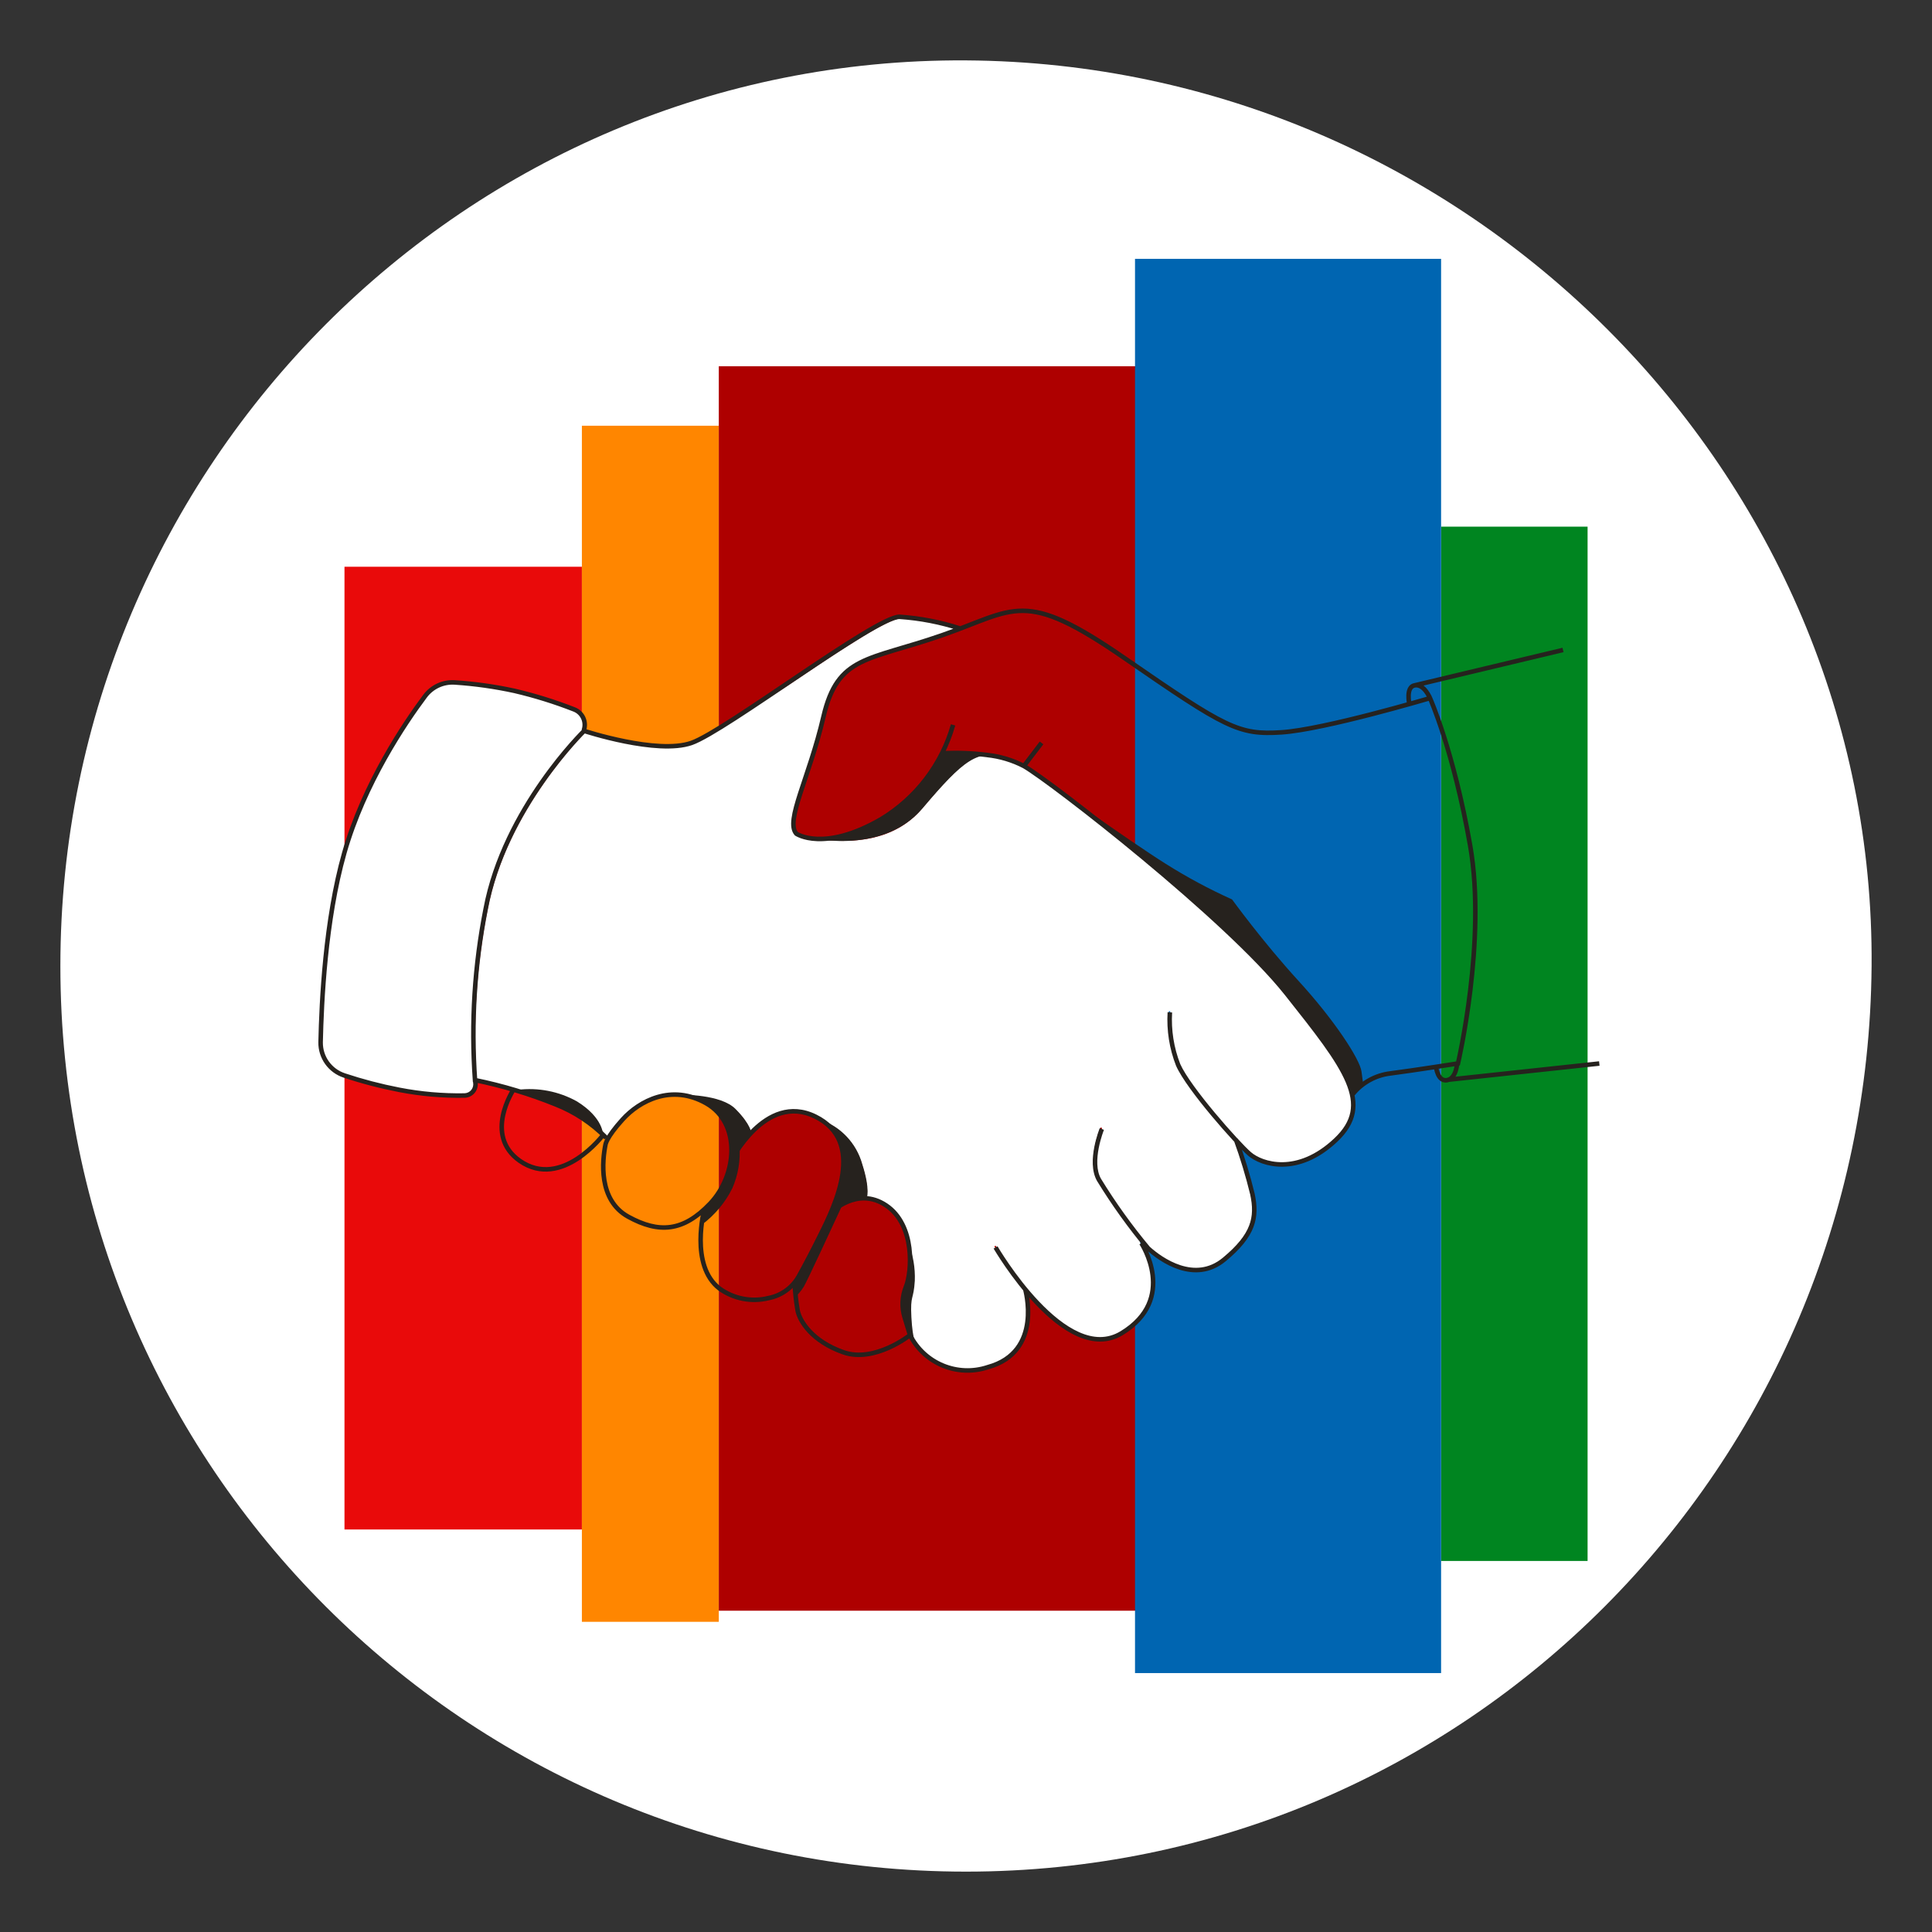 <svg width="256" height="256" viewBox="0 0 256 256" fill="none" xmlns="http://www.w3.org/2000/svg">
<rect x="0" y="0" width="256" height="256" fill="#333333" stroke="none"/>
<g id="hand_shake_mass">
<path id="darkmodeMask" d="M247.996 128.001C247.476 194.271 194.267 248 127.998 248C61.725 248 8 194.275 8 128.001C8 61.732 61.729 7.592 127.998 8.002C194.447 8.412 248.506 62.932 247.996 128.001Z" fill="white"/>
<g id="stripes">
<g id="Group">
<rect id="Rectangle" x="77.102" y="75.097" width="127.567" height="31.456" transform="rotate(90 77.102 75.097)" fill="#E90A0A"/>
<rect id="Rectangle_2" x="95.244" y="56.411" width="158.488" height="18.142" transform="rotate(90 95.244 56.411)" fill="#FF8600"/>
<rect id="Rectangle_3" x="150.647" y="48.529" width="164.898" height="55.403" transform="rotate(90 150.647 48.529)" fill="#AE0000"/>
<rect id="Rectangle_4" x="210.363" y="69.785" width="137.051" height="19.412" transform="rotate(90 210.363 69.785)" fill="#008520"/>
<rect id="Rectangle_5" x="190.952" y="34.298" width="187.394" height="40.557" transform="rotate(90 190.952 34.298)" fill="#0065B1"/>
</g>
</g>
<g id="whiteFill">
<g id="Group_2">
<path id="Path" d="M62.821 143.209V143.158C62.328 135.544 62.822 127.898 64.292 120.411C66.61 107.994 76.135 98.026 77.213 96.937V96.756C77.596 95.696 77.064 94.524 76.014 94.115C73.456 93.133 70.832 92.332 68.162 91.716C65.552 91.154 62.905 90.783 60.241 90.608C58.765 90.51 57.339 91.157 56.441 92.331C53.558 96.192 48.378 104.003 45.778 113.033C43.177 122.064 42.754 132.556 42.633 138.099C42.599 140.033 43.822 141.767 45.657 142.382C48.036 143.172 50.463 143.809 52.923 144.287C55.494 144.783 58.106 145.036 60.724 145.043H61.551C61.944 145.029 62.311 144.845 62.559 144.539C62.82 144.226 62.924 143.81 62.841 143.41L62.821 143.209Z" fill="white"/>
<path id="Path_2" d="M177.96 142.231L177.799 141.929C176.317 139.197 173.697 135.882 170.371 131.719C162.53 121.842 139.459 103.851 135.629 101.624C134.117 100.833 132.469 100.337 130.771 100.163L130.116 100.082C127.98 100.586 125.944 102.652 122.174 107.137C118.405 111.622 112.69 111.602 109.515 111.31C108.135 111.522 106.723 111.289 105.484 110.644C105.315 110.439 105.194 110.198 105.131 109.939C105.131 109.939 105.131 109.939 105.131 109.878V109.808C104.889 108.437 105.645 106.169 106.603 103.297C107.369 101.029 108.306 98.207 109.042 95.053C110.564 88.501 113.557 87.615 119.534 85.851C121.076 85.387 122.829 84.843 124.825 84.178L126.569 83.553L126.921 83.422L126.559 83.311C124.2 82.57 121.76 82.12 119.292 81.97C117.558 81.97 110.513 86.718 104.285 90.91C98.852 94.408 93.732 97.824 91.716 98.56C87.393 100.082 78.553 97.341 77.606 97.018H77.525V97.068C76.447 98.157 66.943 108.024 64.625 120.471C63.155 127.873 62.657 135.436 63.143 142.967V143.068H63.244C63.889 143.199 66.268 143.693 68.888 144.499C71.499 144.214 74.134 144.749 76.427 146.031C79.088 147.674 79.672 149.357 79.803 150.002C80.126 150.304 80.307 150.506 80.378 150.576L80.489 150.707L80.579 150.556C81.121 149.715 81.735 148.923 82.414 148.188C84.643 145.576 88.134 144.413 91.485 145.164C93.127 145.275 96.07 145.648 97.391 146.998C98.271 147.755 98.961 148.708 99.406 149.78L99.467 149.992L99.618 149.841C102.349 147.069 105.202 146.384 108.125 147.825C108.657 148.087 109.161 148.404 109.626 148.772C111.845 149.883 113.502 151.865 114.202 154.245C115.049 156.855 114.938 158.115 114.847 158.528V158.67H114.897C115.819 158.754 116.704 159.073 117.468 159.597C119.826 161.169 120.491 163.941 120.663 165.997C121.001 167.178 121.144 168.407 121.086 169.635C121.057 170.294 120.966 170.949 120.814 171.591C120.606 172.544 120.559 173.525 120.673 174.493C120.707 175.49 120.831 176.482 121.046 177.456C122.512 179.894 125.145 181.388 127.99 181.397C128.951 181.386 129.907 181.247 130.832 180.984C132.644 180.567 134.203 179.418 135.136 177.809C136.698 175.007 135.881 171.51 135.71 170.835V170.784C134.279 169.041 132.979 167.195 131.82 165.261C131.797 165.238 131.784 165.208 131.784 165.175C131.784 165.143 131.797 165.112 131.82 165.09C131.853 165.08 131.888 165.08 131.92 165.09C131.952 165.099 131.977 165.121 131.991 165.15C132.051 165.261 138.109 175.511 144.206 177.063C145.667 177.481 147.236 177.265 148.53 176.469C150.481 175.429 151.906 173.619 152.461 171.48C152.832 169.134 152.345 166.733 151.09 164.717C151.071 164.679 151.071 164.634 151.09 164.596V164.525V164.465C149.051 161.862 147.16 159.146 145.426 156.331C144.015 153.892 145.708 149.659 145.779 149.478C145.792 149.448 145.818 149.426 145.849 149.417C145.876 149.395 145.914 149.395 145.94 149.417C145.971 149.426 145.997 149.448 146.011 149.478C146.021 149.511 146.021 149.546 146.011 149.579C145.94 149.75 144.307 153.902 145.638 156.21C147.579 159.387 149.749 162.418 152.128 165.281C153.429 166.471 157.994 170.089 162.016 166.753C166.037 163.417 166.339 161.159 165.714 158.226C165.122 155.777 164.389 153.364 163.517 151C160.584 147.825 156.986 143.38 155.989 141.143C155.116 138.898 154.738 136.492 154.88 134.088C154.869 134.058 154.869 134.026 154.88 133.997C154.88 133.997 154.88 133.997 154.981 133.997C155.007 133.988 155.035 133.988 155.061 133.997C155.071 134.03 155.071 134.065 155.061 134.098C154.928 136.447 155.299 138.797 156.15 140.991C157.51 144.076 163.991 151.393 165.573 152.753C167.458 154.376 172.175 155.323 176.841 150.919C179.583 148.46 179.885 145.92 177.96 142.231Z" fill="white"/>
</g>
</g>
<path id="blackStroke" d="M135.69 101.513L135.841 101.254L135.835 101.25L135.828 101.247L135.69 101.513ZM156.11 141.102L155.83 141.212L155.835 141.224L156.11 141.102ZM145.628 156.341L145.367 156.491L145.372 156.498L145.628 156.341ZM152.138 165.412L151.908 165.605L151.921 165.62L151.936 165.634L152.138 165.412ZM165.956 158.236L166.25 158.174L166.248 158.165L165.956 158.236ZM119.181 81.728L119.201 81.429L119.191 81.428H119.181V81.728ZM77.405 96.847L77.498 96.562L77.326 96.505L77.196 96.631L77.405 96.847ZM64.353 120.431L64.647 120.489L64.647 120.486L64.353 120.431ZM62.942 143.118L62.642 143.139L62.658 143.367L62.882 143.412L62.942 143.118ZM73.645 146.343L73.533 146.621L73.535 146.622L73.645 146.343ZM80.237 151.625H80.537L79.943 151.565L80.237 151.625ZM80.237 151.655H79.937L80.536 151.675L80.237 151.655ZM95.355 170.754L95.173 170.993L95.18 170.998L95.355 170.754ZM101.826 172.004L101.77 171.709L101.762 171.711L101.754 171.713L101.826 172.004ZM105.857 169.091L105.595 168.945L105.595 168.945L105.857 169.091ZM108.699 163.649L108.431 163.514L108.43 163.516L108.699 163.649ZM105.696 173.687L105.4 173.738L105.402 173.749L105.696 173.687ZM120.582 176.912L120.769 177.147L120.928 177.02L120.869 176.825L120.582 176.912ZM119.867 174.554L120.154 174.467L120.153 174.466L119.867 174.554ZM130.893 181.155L130.814 180.866L130.806 180.868L130.798 180.871L130.893 181.155ZM68.878 153.822L68.706 154.067L68.707 154.068L68.878 153.822ZM184.25 142.231L184.285 142.529L184.289 142.529L184.25 142.231ZM193.19 140.911L193.236 141.207L193.436 141.176L193.482 140.979L193.19 140.911ZM189.481 92.503L189.754 92.38L189.647 92.14L189.395 92.215L189.481 92.503ZM105.525 110.473L105.301 110.673L105.325 110.7L105.355 110.72L105.525 110.473ZM116.752 108.548L116.903 108.808L116.908 108.805L116.752 108.548ZM76.085 94.004L75.975 94.284L75.976 94.284L76.085 94.004ZM68.183 91.545L68.251 91.253L68.247 91.252L68.183 91.545ZM60.251 90.427L60.27 90.127L60.27 90.127L60.251 90.427ZM56.31 92.261L56.55 92.441L56.551 92.439L56.31 92.261ZM45.627 113.003L45.338 112.921L45.338 112.921L45.627 113.003ZM42.482 138.099L42.182 138.092L42.182 138.094L42.482 138.099ZM45.617 142.503L45.711 142.219L45.711 142.218L45.617 142.503ZM52.903 144.408L52.961 144.114L52.96 144.114L52.903 144.408ZM61.561 145.164L61.566 145.464L61.569 145.464L61.561 145.164ZM62.982 143.38H62.682V143.41L62.688 143.439L62.982 143.38ZM130.761 100.34C132.434 100.516 134.059 101.004 135.552 101.779L135.828 101.247C134.269 100.437 132.571 99.927 130.823 99.743L130.761 100.34ZM135.539 101.772C137.404 102.856 144.103 107.879 151.34 113.892C158.575 119.904 166.303 126.868 170.237 131.825L170.707 131.452C166.729 126.441 158.956 119.441 151.723 113.431C144.492 107.423 137.756 102.367 135.841 101.254L135.539 101.772ZM170.237 131.825C174.205 136.824 177.067 140.452 178.32 143.421C178.943 144.896 179.156 146.179 178.927 147.368C178.698 148.555 178.021 149.689 176.787 150.852L177.199 151.289C178.495 150.067 179.257 148.827 179.516 147.481C179.775 146.137 179.524 144.729 178.873 143.188C177.579 140.125 174.651 136.42 170.707 131.452L170.237 131.825ZM176.787 150.852C171.841 155.512 167.258 153.969 165.76 152.668L165.367 153.121C167.095 154.622 172.026 156.163 177.199 151.289L176.787 150.852ZM165.76 152.668C164.974 151.985 162.971 149.839 160.984 147.46C158.991 145.075 157.06 142.508 156.384 140.981L155.835 141.224C156.551 142.841 158.54 145.47 160.523 147.845C162.512 150.225 164.541 152.403 165.367 153.121L165.76 152.668ZM156.389 140.993C155.54 138.819 155.172 136.486 155.311 134.156L154.712 134.12C154.568 136.537 154.949 138.956 155.83 141.212L156.389 140.993ZM130.861 99.744C128.858 99.486 126.836 99.412 124.819 99.52L124.852 100.119C126.832 100.013 128.817 100.086 130.784 100.339L130.861 99.744ZM146.001 149.599C145.723 149.485 145.723 149.486 145.723 149.486C145.723 149.486 145.723 149.486 145.723 149.486C145.722 149.486 145.722 149.486 145.722 149.487C145.722 149.487 145.722 149.488 145.721 149.49C145.72 149.492 145.719 149.496 145.717 149.5C145.713 149.509 145.708 149.522 145.702 149.539C145.688 149.573 145.67 149.622 145.646 149.685C145.599 149.811 145.535 149.994 145.461 150.22C145.315 150.671 145.134 151.299 144.998 152.006C144.729 153.399 144.614 155.181 145.368 156.491L145.888 156.192C145.25 155.083 145.322 153.493 145.587 152.12C145.718 151.443 145.891 150.84 146.032 150.405C146.102 150.187 146.165 150.013 146.209 149.893C146.231 149.834 146.249 149.788 146.261 149.757C146.267 149.742 146.271 149.73 146.274 149.722C146.276 149.719 146.277 149.716 146.277 149.714C146.278 149.713 146.278 149.713 146.278 149.712C146.278 149.712 146.278 149.712 146.278 149.712C146.278 149.712 146.278 149.712 146.278 149.712C146.278 149.712 146.278 149.712 146.001 149.599ZM145.372 156.498C147.326 159.689 149.511 162.732 151.908 165.605L152.369 165.22C149.99 162.37 147.823 159.35 145.883 156.185L145.372 156.498ZM151.936 165.634C152.799 166.419 154.381 167.627 156.259 168.227C158.15 168.83 160.36 168.819 162.408 167.125L162.026 166.663C160.174 168.194 158.191 168.213 156.441 167.655C154.679 167.093 153.171 165.947 152.34 165.19L151.936 165.634ZM162.408 167.125C164.378 165.496 165.52 164.063 166.075 162.62C166.633 161.17 166.584 159.747 166.25 158.174L165.663 158.299C165.984 159.81 166.016 161.103 165.515 162.404C165.012 163.712 163.957 165.066 162.026 166.663L162.408 167.125ZM166.248 158.165C165.648 155.697 164.911 153.264 164.041 150.877L163.477 151.082C164.34 153.448 165.07 155.86 165.665 158.307L166.248 158.165ZM131.921 165.291C131.661 165.442 131.662 165.442 131.662 165.442C131.662 165.442 131.662 165.443 131.662 165.443C131.662 165.443 131.663 165.444 131.663 165.445C131.665 165.447 131.666 165.45 131.669 165.454C131.673 165.462 131.68 165.474 131.689 165.489C131.707 165.52 131.734 165.565 131.769 165.624C131.84 165.74 131.943 165.911 132.078 166.125C132.347 166.554 132.739 167.162 133.234 167.876C134.221 169.303 135.619 171.163 137.254 172.882C138.887 174.598 140.774 176.192 142.744 177.067C144.723 177.946 146.811 178.108 148.787 176.906L148.476 176.394C146.713 177.465 144.843 177.343 142.987 176.519C141.122 175.69 139.299 174.161 137.689 172.468C136.082 170.78 134.704 168.947 133.727 167.535C133.239 166.829 132.851 166.229 132.586 165.807C132.454 165.595 132.352 165.428 132.283 165.314C132.249 165.257 132.223 165.214 132.206 165.184C132.197 165.17 132.191 165.159 132.187 165.151C132.184 165.148 132.183 165.145 132.182 165.143C132.181 165.142 132.181 165.142 132.181 165.141C132.181 165.141 132.18 165.141 132.18 165.141C132.18 165.141 132.18 165.141 131.921 165.291ZM148.787 176.906C150.702 175.743 151.844 174.384 152.467 172.99C153.088 171.598 153.181 170.192 153.034 168.944C152.887 167.697 152.5 166.602 152.151 165.82C151.977 165.428 151.811 165.114 151.688 164.896C151.627 164.787 151.576 164.702 151.54 164.644C151.523 164.615 151.508 164.592 151.498 164.577C151.494 164.569 151.49 164.563 151.487 164.559C151.486 164.557 151.484 164.555 151.484 164.554C151.483 164.553 151.483 164.553 151.483 164.552C151.483 164.552 151.482 164.552 151.482 164.552C151.482 164.552 151.482 164.552 151.232 164.717C150.981 164.882 150.981 164.882 150.981 164.882C150.981 164.882 150.981 164.882 150.981 164.882C150.981 164.882 150.981 164.882 150.982 164.883C150.982 164.883 150.983 164.884 150.984 164.886C150.986 164.888 150.989 164.893 150.993 164.899C151.001 164.912 151.013 164.932 151.029 164.958C151.061 165.01 151.108 165.088 151.165 165.19C151.28 165.394 151.437 165.692 151.603 166.064C151.936 166.81 152.3 167.845 152.438 169.014C152.576 170.181 152.486 171.474 151.919 172.746C151.352 174.015 150.3 175.285 148.476 176.394L148.787 176.906ZM127.337 83.005C124.701 82.144 121.968 81.615 119.201 81.429L119.161 82.028C121.878 82.21 124.562 82.73 127.151 83.576L127.337 83.005ZM119.181 81.428C118.93 81.428 118.626 81.5 118.292 81.615C117.954 81.731 117.562 81.9 117.126 82.111C116.256 82.534 115.191 83.136 113.999 83.859C111.612 85.305 108.689 87.249 105.731 89.238C102.77 91.228 99.774 93.265 97.233 94.904C94.679 96.552 92.622 97.772 91.526 98.156L91.725 98.722C92.902 98.31 95.023 97.043 97.558 95.408C100.105 93.765 103.109 91.723 106.066 89.736C109.025 87.746 111.937 85.81 114.31 84.372C115.496 83.653 116.542 83.062 117.388 82.651C117.812 82.446 118.18 82.288 118.487 82.182C118.8 82.075 119.029 82.028 119.181 82.028V81.428ZM91.526 98.156C90.444 98.535 89.032 98.636 87.501 98.562C85.974 98.489 84.355 98.243 82.869 97.946C81.385 97.649 80.041 97.303 79.068 97.031C78.582 96.894 78.189 96.777 77.917 96.694C77.782 96.652 77.677 96.619 77.605 96.596C77.57 96.585 77.543 96.576 77.525 96.57C77.516 96.567 77.509 96.565 77.505 96.564C77.502 96.563 77.501 96.562 77.5 96.562C77.499 96.562 77.499 96.562 77.499 96.562C77.499 96.562 77.499 96.562 77.498 96.562C77.498 96.562 77.498 96.562 77.405 96.847C77.311 97.132 77.311 97.132 77.311 97.132C77.311 97.132 77.311 97.132 77.311 97.132C77.312 97.132 77.312 97.132 77.313 97.132C77.314 97.133 77.316 97.133 77.319 97.134C77.323 97.136 77.331 97.138 77.34 97.141C77.359 97.147 77.387 97.156 77.423 97.168C77.496 97.191 77.603 97.225 77.741 97.267C78.017 97.352 78.415 97.471 78.907 97.608C79.89 97.883 81.249 98.234 82.752 98.534C84.254 98.835 85.905 99.086 87.472 99.162C89.033 99.237 90.535 99.139 91.725 98.722L91.526 98.156ZM77.405 96.847C77.196 96.631 77.196 96.631 77.195 96.632C77.195 96.632 77.195 96.632 77.195 96.632C77.195 96.632 77.194 96.633 77.193 96.634C77.192 96.635 77.19 96.637 77.187 96.64C77.182 96.645 77.174 96.653 77.163 96.663C77.143 96.683 77.112 96.713 77.073 96.753C76.994 96.833 76.878 96.951 76.73 97.105C76.434 97.414 76.009 97.869 75.492 98.457C74.457 99.632 73.053 101.338 71.57 103.463C68.606 107.71 65.318 113.646 64.058 120.376L64.647 120.486C65.886 113.872 69.124 108.016 72.062 103.806C73.53 101.703 74.919 100.015 75.942 98.853C76.453 98.272 76.872 97.823 77.163 97.52C77.308 97.369 77.421 97.254 77.498 97.177C77.536 97.138 77.566 97.109 77.585 97.09C77.595 97.08 77.602 97.073 77.607 97.069C77.609 97.066 77.611 97.064 77.612 97.063C77.613 97.063 77.613 97.062 77.613 97.062C77.613 97.062 77.613 97.062 77.614 97.062C77.614 97.062 77.614 97.062 77.405 96.847ZM64.058 120.373C62.577 127.865 62.101 135.521 62.642 143.139L63.241 143.097C62.703 135.532 63.176 127.929 64.647 120.489L64.058 120.373ZM62.882 143.412C66.523 144.154 70.088 145.228 73.533 146.621L73.758 146.065C70.279 144.658 66.678 143.573 63.002 142.824L62.882 143.412ZM73.535 146.622C76.004 147.596 78.242 149.076 80.103 150.968L80.531 150.547C78.611 148.595 76.303 147.068 73.755 146.064L73.535 146.622ZM79.943 151.565C79.723 152.644 79.464 154.535 79.778 156.446C80.094 158.362 80.993 160.33 83.116 161.493L83.404 160.966C81.496 159.922 80.667 158.151 80.37 156.348C80.073 154.54 80.317 152.731 80.531 151.684L79.943 151.565ZM83.116 161.493C85.162 162.613 87.043 163.147 88.89 162.89C90.739 162.633 92.501 161.592 94.323 159.672L93.888 159.259C92.121 161.12 90.476 162.064 88.808 162.296C87.138 162.528 85.39 162.054 83.404 160.966L83.116 161.493ZM94.323 159.672C96.171 157.726 97.225 154.993 97.225 152.403C97.225 149.808 96.163 147.322 93.74 145.942L93.442 146.463C95.635 147.713 96.625 149.969 96.625 152.403C96.625 154.842 95.628 157.426 93.888 159.259L94.323 159.672ZM93.74 145.942C88.951 143.213 84.538 145.634 82.282 148.128L82.727 148.53C84.885 146.145 88.999 143.931 93.442 146.463L93.74 145.942ZM82.282 148.128C81.168 149.358 80.586 150.209 80.28 150.761C80.127 151.038 80.043 151.242 79.996 151.384C79.972 151.455 79.958 151.51 79.95 151.552C79.945 151.572 79.943 151.589 79.941 151.603C79.94 151.61 79.939 151.616 79.939 151.621C79.938 151.624 79.938 151.626 79.938 151.628C79.938 151.63 79.938 151.631 79.938 151.632C79.938 151.632 79.938 151.633 79.938 151.633C79.938 151.633 79.938 151.634 79.938 151.634C79.938 151.634 79.937 151.634 80.237 151.655C80.536 151.675 80.536 151.676 80.536 151.676C80.536 151.676 80.536 151.676 80.536 151.677C80.536 151.677 80.536 151.677 80.536 151.678C80.536 151.678 80.536 151.679 80.536 151.68C80.536 151.681 80.535 151.682 80.535 151.683C80.535 151.685 80.535 151.686 80.535 151.685C80.535 151.685 80.536 151.681 80.537 151.672C80.541 151.656 80.549 151.623 80.566 151.572C80.599 151.472 80.667 151.301 80.805 151.052C81.082 150.551 81.633 149.738 82.727 148.53L82.282 148.128ZM80.537 151.655V151.625H79.937V151.655H80.537ZM93.339 160.181C93.05 160.104 93.05 160.104 93.05 160.104C93.05 160.104 93.049 160.104 93.049 160.104C93.049 160.105 93.049 160.105 93.049 160.106C93.049 160.107 93.048 160.108 93.048 160.11C93.047 160.114 93.045 160.12 93.043 160.128C93.039 160.143 93.034 160.165 93.026 160.194C93.012 160.252 92.992 160.336 92.968 160.444C92.92 160.66 92.856 160.97 92.792 161.351C92.664 162.114 92.535 163.164 92.535 164.315C92.535 166.597 93.041 169.367 95.173 170.993L95.537 170.515C93.638 169.067 93.135 166.55 93.135 164.315C93.135 163.207 93.259 162.191 93.383 161.451C93.445 161.081 93.507 160.782 93.553 160.575C93.576 160.472 93.596 160.392 93.609 160.338C93.616 160.312 93.621 160.291 93.624 160.278C93.626 160.271 93.627 160.267 93.628 160.263C93.628 160.262 93.629 160.261 93.629 160.26C93.629 160.26 93.629 160.259 93.629 160.259C93.629 160.259 93.629 160.259 93.629 160.259C93.629 160.259 93.629 160.259 93.339 160.181ZM95.18 170.998C97.121 172.393 99.576 172.867 101.897 172.295L101.754 171.713C99.603 172.243 97.329 171.803 95.53 170.51L95.18 170.998ZM101.881 172.299C103.679 171.958 105.232 170.836 106.12 169.237L105.595 168.945C104.794 170.389 103.392 171.402 101.77 171.709L101.881 172.299ZM106.119 169.237C106.878 167.872 107.918 165.912 108.968 163.781L108.43 163.516C107.384 165.638 106.349 167.589 105.595 168.945L106.119 169.237ZM108.968 163.783C109.973 161.772 111.508 158.631 111.938 155.568C112.154 154.033 112.095 152.494 111.536 151.118C110.973 149.735 109.913 148.541 108.177 147.687L107.912 148.225C109.526 149.019 110.476 150.107 110.98 151.344C111.486 152.59 111.551 154.013 111.344 155.485C110.93 158.436 109.441 161.494 108.431 163.514L108.968 163.783ZM108.177 147.687C106.431 146.829 104.813 146.789 103.375 147.22C101.946 147.649 100.711 148.536 99.706 149.506C98.7 150.478 97.912 151.546 97.378 152.358C97.11 152.764 96.906 153.107 96.769 153.343C96.705 153.451 96.643 153.56 96.616 153.607C96.599 153.638 96.59 153.652 96.587 153.657C96.58 153.667 96.593 153.644 96.618 153.62C96.624 153.613 96.646 153.592 96.68 153.573C96.701 153.561 96.817 153.498 96.955 153.563C97.095 153.629 97.119 153.761 97.123 153.787C97.129 153.826 97.126 153.857 97.125 153.867L96.529 153.797C96.527 153.808 96.524 153.84 96.53 153.88C96.534 153.906 96.559 154.039 96.699 154.105C96.837 154.171 96.953 154.108 96.975 154.095C97.01 154.076 97.032 154.054 97.04 154.046C97.068 154.018 97.088 153.987 97.089 153.985C97.103 153.964 97.119 153.936 97.135 153.908C97.175 153.839 97.215 153.768 97.287 153.644C97.421 153.415 97.619 153.082 97.879 152.688C98.399 151.898 99.16 150.869 100.123 149.938C101.087 149.006 102.242 148.186 103.547 147.795C104.844 147.407 106.306 147.435 107.912 148.225L108.177 147.687ZM105.003 170.092C105.058 171.315 105.191 172.532 105.4 173.738L105.991 173.636C105.787 172.455 105.657 171.262 105.602 170.065L105.003 170.092ZM105.402 173.749C105.719 175.258 107.418 177.972 111.643 179.463L111.843 178.897C107.783 177.465 106.257 174.898 105.989 173.625L105.402 173.749ZM111.643 179.463C113.822 180.232 116.12 179.629 117.837 178.868C118.701 178.486 119.432 178.057 119.946 177.724C120.204 177.557 120.408 177.414 120.548 177.312C120.619 177.261 120.673 177.221 120.71 177.192C120.729 177.178 120.743 177.167 120.753 177.16C120.758 177.156 120.761 177.153 120.764 177.151C120.765 177.15 120.766 177.149 120.767 177.148C120.768 177.148 120.768 177.148 120.768 177.147C120.768 177.147 120.768 177.147 120.768 177.147C120.769 177.147 120.769 177.147 120.582 176.912C120.396 176.677 120.396 176.677 120.396 176.677C120.396 176.677 120.396 176.677 120.396 176.677C120.396 176.677 120.395 176.677 120.395 176.677C120.395 176.678 120.394 176.678 120.393 176.679C120.391 176.68 120.388 176.683 120.384 176.686C120.376 176.692 120.363 176.702 120.347 176.715C120.313 176.741 120.262 176.779 120.196 176.827C120.063 176.923 119.868 177.06 119.621 177.22C119.125 177.541 118.423 177.953 117.594 178.32C115.928 179.058 113.806 179.59 111.843 178.897L111.643 179.463ZM120.869 176.825L120.154 174.467L119.579 174.641L120.295 176.999L120.869 176.825ZM120.153 174.466C119.767 173.208 119.825 171.855 120.316 170.634L119.76 170.41C119.217 171.759 119.153 173.252 119.58 174.642L120.153 174.466ZM120.316 170.634C120.742 169.57 121.056 167.466 120.778 165.301C120.499 163.133 119.615 160.836 117.574 159.469L117.24 159.967C119.08 161.2 119.915 163.297 120.183 165.378C120.451 167.46 120.14 169.459 119.759 170.411L120.316 170.634ZM117.574 159.469C115.528 158.097 113.573 158.366 112.151 158.971C111.443 159.272 110.864 159.656 110.463 159.965C110.261 160.119 110.104 160.255 109.995 160.354C109.941 160.403 109.899 160.443 109.871 160.471C109.856 160.485 109.845 160.496 109.837 160.504C109.833 160.508 109.83 160.511 109.828 160.513C109.827 160.514 109.826 160.515 109.825 160.516C109.825 160.516 109.825 160.516 109.825 160.517C109.824 160.517 109.824 160.517 109.824 160.517C109.824 160.517 109.824 160.517 110.04 160.726C110.255 160.934 110.255 160.934 110.255 160.934C110.255 160.934 110.255 160.934 110.255 160.934C110.255 160.934 110.255 160.934 110.255 160.934C110.256 160.934 110.256 160.934 110.256 160.933C110.258 160.932 110.26 160.93 110.262 160.927C110.268 160.921 110.277 160.912 110.289 160.901C110.313 160.877 110.35 160.842 110.399 160.798C110.497 160.709 110.642 160.584 110.828 160.44C111.202 160.154 111.737 159.799 112.386 159.523C113.677 158.974 115.407 158.738 117.24 159.967L117.574 159.469ZM120.314 177.037C122.286 180.951 126.83 182.825 130.987 181.44L130.798 180.871C126.923 182.162 122.687 180.415 120.85 176.767L120.314 177.037ZM130.971 181.445C132.88 180.925 134.171 179.989 135.024 178.864C135.874 177.744 136.274 176.455 136.433 175.248C136.593 174.041 136.514 172.904 136.397 172.071C136.338 171.654 136.269 171.311 136.215 171.071C136.188 170.951 136.164 170.857 136.147 170.792C136.139 170.76 136.132 170.735 136.127 170.718C136.125 170.709 136.123 170.702 136.121 170.698C136.121 170.695 136.12 170.693 136.12 170.692C136.12 170.691 136.119 170.691 136.119 170.69C136.119 170.69 136.119 170.69 136.119 170.69C136.119 170.69 136.119 170.69 135.831 170.774C135.543 170.859 135.543 170.859 135.543 170.859C135.543 170.859 135.543 170.859 135.543 170.859C135.543 170.859 135.543 170.859 135.543 170.859C135.544 170.86 135.544 170.861 135.545 170.863C135.545 170.866 135.547 170.872 135.549 170.879C135.553 170.893 135.559 170.915 135.567 170.945C135.582 171.003 135.604 171.091 135.63 171.204C135.681 171.43 135.747 171.756 135.803 172.155C135.915 172.953 135.989 174.033 135.839 175.169C135.688 176.306 135.316 177.487 134.546 178.502C133.779 179.513 132.604 180.378 130.814 180.866L130.971 181.445ZM68.052 144.368C67.802 144.201 67.802 144.202 67.802 144.202C67.802 144.202 67.802 144.202 67.802 144.202C67.802 144.202 67.801 144.203 67.801 144.203C67.8 144.204 67.799 144.206 67.798 144.207C67.796 144.211 67.793 144.216 67.789 144.222C67.78 144.235 67.769 144.253 67.754 144.277C67.724 144.325 67.681 144.394 67.629 144.483C67.525 144.66 67.383 144.917 67.228 145.235C66.919 145.869 66.556 146.756 66.35 147.757C66.143 148.757 66.089 149.884 66.412 150.991C66.736 152.104 67.437 153.177 68.706 154.067L69.05 153.576C67.891 152.763 67.273 151.802 66.988 150.823C66.7 149.838 66.743 148.815 66.937 147.878C67.131 146.941 67.472 146.103 67.767 145.497C67.915 145.195 68.049 144.952 68.147 144.786C68.196 144.703 68.235 144.639 68.262 144.596C68.275 144.575 68.285 144.559 68.292 144.548C68.296 144.543 68.298 144.539 68.3 144.537C68.3 144.536 68.301 144.535 68.301 144.535C68.301 144.534 68.302 144.534 68.302 144.534C68.302 144.534 68.302 144.534 68.302 144.534C68.302 144.534 68.301 144.534 68.052 144.368ZM68.707 154.068C71.639 156.104 74.554 155.167 76.676 153.781C77.738 153.086 78.619 152.271 79.233 151.631C79.54 151.311 79.782 151.033 79.947 150.835C80.03 150.736 80.094 150.657 80.137 150.602C80.159 150.574 80.175 150.553 80.187 150.538C80.192 150.531 80.197 150.525 80.2 150.521C80.201 150.519 80.203 150.518 80.203 150.516C80.204 150.516 80.204 150.515 80.204 150.515C80.205 150.515 80.205 150.515 80.205 150.515C80.205 150.515 80.205 150.514 79.965 150.334C79.725 150.155 79.725 150.155 79.725 150.155C79.725 150.155 79.725 150.155 79.725 150.155C79.725 150.155 79.725 150.155 79.724 150.155C79.724 150.156 79.723 150.157 79.722 150.159C79.719 150.162 79.716 150.166 79.711 150.173C79.701 150.186 79.686 150.205 79.666 150.23C79.626 150.281 79.566 150.356 79.487 150.451C79.329 150.64 79.096 150.907 78.8 151.216C78.206 151.835 77.36 152.617 76.348 153.278C74.32 154.603 71.691 155.41 69.049 153.575L68.707 154.068ZM179.444 145.211C180.643 143.715 182.382 142.752 184.285 142.529L184.215 141.933C182.155 142.174 180.273 143.217 178.976 144.835L179.444 145.211ZM184.289 142.529C185.98 142.306 188.218 141.976 190.031 141.701C190.938 141.564 191.739 141.44 192.314 141.351C192.601 141.307 192.831 141.271 192.99 141.246C193.07 141.233 193.131 141.224 193.173 141.217C193.194 141.214 193.209 141.211 193.22 141.21C193.225 141.209 193.229 141.208 193.232 141.208C193.234 141.208 193.235 141.207 193.235 141.207C193.236 141.207 193.236 141.207 193.236 141.207C193.236 141.207 193.236 141.207 193.236 141.207C193.236 141.207 193.236 141.207 193.19 140.911C193.143 140.615 193.143 140.615 193.143 140.615C193.143 140.615 193.143 140.615 193.143 140.615C193.142 140.615 193.142 140.615 193.142 140.615C193.141 140.615 193.14 140.615 193.139 140.615C193.136 140.616 193.132 140.616 193.127 140.617C193.116 140.619 193.1 140.621 193.08 140.624C193.038 140.631 192.977 140.641 192.898 140.653C192.739 140.678 192.509 140.714 192.221 140.758C191.647 140.847 190.847 140.971 189.941 141.108C188.128 141.383 185.896 141.712 184.211 141.934L184.289 142.529ZM193.19 140.911C193.482 140.979 193.482 140.979 193.482 140.979C193.482 140.979 193.482 140.979 193.482 140.978C193.482 140.978 193.482 140.977 193.482 140.976C193.483 140.974 193.484 140.971 193.485 140.967C193.486 140.959 193.489 140.947 193.493 140.931C193.5 140.899 193.511 140.852 193.525 140.791C193.552 140.667 193.592 140.485 193.643 140.249C193.743 139.778 193.884 139.09 194.047 138.226C194.371 136.498 194.781 134.063 195.121 131.233C195.802 125.579 196.209 118.326 195.098 111.984L194.507 112.087C195.603 118.343 195.204 125.528 194.526 131.162C194.187 133.976 193.78 136.398 193.457 138.115C193.296 138.974 193.156 139.657 193.056 140.124C193.006 140.358 192.966 140.538 192.939 140.659C192.926 140.72 192.915 140.766 192.908 140.797C192.905 140.812 192.902 140.824 192.9 140.831C192.899 140.835 192.899 140.838 192.898 140.84C192.898 140.841 192.898 140.841 192.898 140.842C192.898 140.842 192.898 140.842 192.898 140.842C192.897 140.842 192.897 140.842 193.19 140.911ZM195.098 111.984C193.992 105.67 192.658 100.774 191.599 97.454C191.07 95.793 190.61 94.527 190.282 93.675C190.117 93.249 189.986 92.926 189.896 92.71C189.85 92.601 189.815 92.519 189.791 92.464C189.779 92.437 189.77 92.416 189.764 92.402C189.761 92.395 189.759 92.389 189.757 92.386C189.756 92.384 189.755 92.382 189.755 92.382C189.755 92.381 189.755 92.381 189.754 92.38C189.754 92.38 189.754 92.38 189.754 92.38C189.754 92.38 189.754 92.38 189.481 92.503C189.207 92.626 189.207 92.626 189.207 92.626C189.207 92.626 189.207 92.626 189.207 92.626C189.207 92.626 189.207 92.626 189.207 92.626C189.208 92.627 189.208 92.628 189.209 92.63C189.21 92.633 189.212 92.638 189.215 92.644C189.221 92.657 189.229 92.677 189.241 92.703C189.264 92.756 189.298 92.835 189.342 92.941C189.43 93.153 189.56 93.47 189.722 93.891C190.046 94.733 190.502 95.987 191.028 97.636C192.079 100.932 193.406 105.802 194.507 112.087L195.098 111.984ZM189.481 92.503C189.395 92.215 189.395 92.215 189.395 92.215C189.395 92.215 189.395 92.215 189.394 92.215C189.394 92.215 189.393 92.216 189.393 92.216C189.391 92.216 189.388 92.217 189.385 92.218C189.378 92.22 189.368 92.223 189.355 92.227C189.329 92.235 189.289 92.246 189.237 92.262C189.134 92.292 188.981 92.337 188.784 92.394C188.391 92.509 187.823 92.672 187.123 92.87C185.723 93.266 183.798 93.797 181.697 94.34C177.482 95.429 172.591 96.555 169.787 96.739L169.827 97.338C172.697 97.149 177.643 96.007 181.847 94.921C183.954 94.377 185.884 93.844 187.286 93.448C187.987 93.249 188.557 93.085 188.952 92.97C189.149 92.913 189.302 92.868 189.407 92.837C189.459 92.822 189.499 92.81 189.525 92.802C189.539 92.798 189.549 92.795 189.556 92.793C189.559 92.792 189.562 92.791 189.563 92.791C189.564 92.791 189.565 92.791 189.565 92.79C189.566 92.79 189.566 92.79 189.566 92.79C189.566 92.79 189.566 92.79 189.481 92.503ZM169.787 96.739C168.376 96.832 167.232 96.841 166.096 96.666C164.964 96.491 163.828 96.13 162.442 95.466C159.655 94.132 155.896 91.597 149.175 86.954L148.834 87.448C155.538 92.078 159.343 94.648 162.183 96.007C163.61 96.691 164.803 97.073 166.005 97.259C167.204 97.444 168.4 97.431 169.827 97.338L169.787 96.739ZM149.175 86.954C142.465 82.32 138.801 80.658 135.555 80.635C133.931 80.623 132.434 81.022 130.743 81.626C129.899 81.929 128.999 82.285 128.011 82.67C127.021 83.055 125.937 83.47 124.717 83.894L124.914 84.461C126.145 84.033 127.237 83.615 128.228 83.229C129.222 82.842 130.111 82.49 130.945 82.191C132.612 81.595 134.031 81.224 135.551 81.235C138.592 81.257 142.118 82.81 148.834 87.448L149.175 86.954ZM124.717 83.894C122.273 84.743 120.193 85.332 118.405 85.869C116.623 86.403 115.12 86.889 113.861 87.53C112.595 88.174 111.57 88.978 110.741 90.152C109.917 91.32 109.299 92.839 108.821 94.894L109.405 95.03C109.873 93.018 110.467 91.581 111.232 90.498C111.993 89.419 112.936 88.674 114.133 88.064C115.338 87.452 116.792 86.979 118.577 86.443C120.356 85.909 122.454 85.315 124.914 84.461L124.717 83.894ZM108.821 94.894C107.877 98.945 106.607 102.374 105.752 105.037C105.327 106.361 105 107.507 104.879 108.436C104.76 109.351 104.828 110.143 105.301 110.673L105.748 110.273C105.461 109.951 105.359 109.395 105.474 108.513C105.587 107.645 105.898 106.545 106.323 105.221C107.169 102.587 108.454 99.113 109.405 95.03L108.821 94.894ZM105.525 110.473C105.355 110.72 105.355 110.72 105.355 110.721C105.355 110.721 105.356 110.721 105.356 110.721C105.356 110.721 105.357 110.722 105.357 110.722C105.358 110.723 105.359 110.724 105.361 110.725C105.364 110.726 105.368 110.729 105.373 110.732C105.382 110.738 105.395 110.747 105.412 110.757C105.445 110.777 105.493 110.804 105.556 110.837C105.681 110.902 105.864 110.987 106.106 111.074C106.591 111.248 107.311 111.426 108.27 111.462C110.191 111.534 113.053 111.033 116.903 108.808L116.602 108.288C112.832 110.468 110.081 110.929 108.292 110.862C107.397 110.829 106.738 110.663 106.309 110.509C106.093 110.432 105.935 110.358 105.833 110.305C105.782 110.278 105.745 110.257 105.722 110.243C105.711 110.236 105.703 110.231 105.698 110.228C105.696 110.227 105.694 110.226 105.694 110.225C105.693 110.225 105.693 110.225 105.693 110.225C105.694 110.225 105.694 110.225 105.694 110.225C105.694 110.225 105.694 110.226 105.694 110.226C105.694 110.226 105.695 110.226 105.525 110.473ZM116.908 108.805C121.619 105.957 125.074 101.428 126.576 96.132L125.998 95.969C124.538 101.118 121.178 105.522 116.597 108.291L116.908 108.805ZM137.77 98.257L135.462 101.281L135.939 101.645L138.247 98.621L137.77 98.257ZM77.626 96.911C78.1 95.636 77.462 94.216 76.193 93.725L75.976 94.284C76.939 94.657 77.423 95.734 77.063 96.702L77.626 96.911ZM76.194 93.725C73.609 92.713 70.954 91.886 68.251 91.253L68.114 91.837C70.79 92.464 73.417 93.282 75.975 94.284L76.194 93.725ZM68.247 91.252C65.62 90.68 62.953 90.304 60.27 90.127L60.231 90.726C62.884 90.9 65.521 91.272 68.119 91.838L68.247 91.252ZM60.27 90.127C58.628 90.022 57.045 90.758 56.069 92.083L56.551 92.439C57.407 91.279 58.793 90.633 60.232 90.726L60.27 90.127ZM56.07 92.081C53.421 95.619 47.973 103.667 45.338 112.921L45.915 113.085C48.521 103.935 53.917 95.957 56.55 92.441L56.07 92.081ZM45.338 112.921C42.777 121.941 42.303 132.789 42.182 138.092L42.782 138.106C42.903 132.806 43.377 122.025 45.915 113.085L45.338 112.921ZM42.182 138.094C42.15 140.221 43.503 142.122 45.522 142.788L45.711 142.218C43.94 141.634 42.754 139.968 42.782 138.103L42.182 138.094ZM45.522 142.788C47.919 143.585 50.366 144.224 52.846 144.703L52.96 144.114C50.505 143.64 48.084 143.007 45.711 142.219L45.522 142.788ZM52.846 144.703C55.718 145.26 58.641 145.515 61.566 145.464L61.556 144.864C58.672 144.914 55.792 144.663 52.961 144.114L52.846 144.703ZM61.569 145.464C62.097 145.449 62.592 145.202 62.921 144.789L62.452 144.416C62.233 144.69 61.904 144.854 61.553 144.864L61.569 145.464ZM62.921 144.789C63.25 144.376 63.38 143.839 63.276 143.321L62.688 143.439C62.757 143.783 62.67 144.141 62.452 144.416L62.921 144.789ZM63.282 143.38V143.148H62.682V143.38H63.282ZM189.48 92.503C189.758 92.389 189.758 92.389 189.758 92.389C189.758 92.389 189.758 92.389 189.758 92.389C189.758 92.389 189.758 92.389 189.758 92.388C189.758 92.388 189.758 92.388 189.757 92.387C189.757 92.385 189.756 92.384 189.755 92.381C189.753 92.377 189.75 92.371 189.747 92.363C189.74 92.347 189.73 92.324 189.718 92.296C189.692 92.24 189.654 92.162 189.605 92.069C189.508 91.883 189.363 91.636 189.175 91.393C188.813 90.927 188.21 90.378 187.414 90.514L187.515 91.105C187.959 91.029 188.364 91.326 188.7 91.761C188.861 91.967 188.987 92.183 189.074 92.348C189.117 92.43 189.15 92.499 189.172 92.546C189.183 92.57 189.191 92.588 189.196 92.6C189.199 92.606 189.2 92.61 189.202 92.613C189.202 92.614 189.202 92.615 189.203 92.616C189.203 92.616 189.203 92.616 189.203 92.616C189.203 92.616 189.203 92.616 189.203 92.616C189.203 92.616 189.203 92.616 189.203 92.616C189.203 92.616 189.203 92.616 189.48 92.503ZM187.414 90.514C186.996 90.585 186.724 90.837 186.563 91.148C186.409 91.447 186.355 91.8 186.342 92.116C186.329 92.437 186.358 92.746 186.389 92.972C186.405 93.086 186.422 93.18 186.434 93.247C186.441 93.281 186.446 93.307 186.45 93.326C186.452 93.335 186.454 93.342 186.455 93.347C186.455 93.35 186.456 93.352 186.456 93.353C186.456 93.354 186.457 93.355 186.457 93.355C186.457 93.356 186.457 93.356 186.457 93.356C186.457 93.356 186.457 93.356 186.457 93.356C186.457 93.356 186.457 93.356 186.749 93.289C187.041 93.221 187.041 93.221 187.041 93.221C187.041 93.221 187.042 93.222 187.042 93.222C187.042 93.222 187.042 93.222 187.042 93.222C187.042 93.221 187.041 93.221 187.041 93.221C187.041 93.22 187.041 93.219 187.041 93.217C187.04 93.214 187.039 93.208 187.037 93.201C187.034 93.186 187.029 93.164 187.024 93.135C187.013 93.077 186.998 92.992 186.984 92.89C186.955 92.684 186.931 92.413 186.942 92.141C186.953 91.863 187 91.61 187.096 91.424C187.186 91.25 187.314 91.14 187.515 91.105L187.414 90.514ZM187.534 91.101L207.178 86.415L207.039 85.831L187.395 90.518L187.534 91.101ZM190.287 141.385C189.988 141.415 189.988 141.415 189.988 141.416C189.988 141.416 189.988 141.416 189.988 141.416C189.988 141.416 189.988 141.416 189.988 141.416C189.988 141.417 189.988 141.418 189.989 141.418C189.989 141.42 189.989 141.422 189.989 141.424C189.99 141.429 189.99 141.435 189.992 141.444C189.994 141.46 189.997 141.484 190.001 141.513C190.01 141.571 190.024 141.653 190.044 141.749C190.085 141.942 190.155 142.201 190.27 142.458C190.383 142.712 190.55 142.985 190.798 143.181C191.056 143.384 191.388 143.492 191.788 143.424L191.688 142.832C191.463 142.87 191.301 142.813 191.17 142.71C191.028 142.598 190.911 142.422 190.818 142.213C190.726 142.008 190.667 141.792 190.631 141.624C190.613 141.541 190.602 141.472 190.594 141.424C190.591 141.4 190.588 141.381 190.587 141.369C190.586 141.363 190.586 141.359 190.585 141.356C190.585 141.355 190.585 141.354 190.585 141.354C190.585 141.353 190.585 141.353 190.585 141.353C190.585 141.353 190.585 141.353 190.585 141.354C190.585 141.354 190.585 141.354 190.585 141.354C190.585 141.354 190.585 141.354 190.287 141.385ZM191.788 143.424C192.589 143.288 192.976 142.57 193.162 142.009C193.258 141.717 193.312 141.435 193.342 141.228C193.357 141.123 193.366 141.037 193.371 140.975C193.374 140.944 193.375 140.92 193.376 140.903C193.377 140.894 193.377 140.887 193.378 140.883C193.378 140.88 193.378 140.878 193.378 140.877C193.378 140.876 193.378 140.875 193.378 140.875C193.378 140.875 193.378 140.874 193.378 140.874C193.378 140.874 193.378 140.874 193.378 140.874C193.378 140.874 193.378 140.874 193.078 140.86C192.779 140.847 192.779 140.847 192.779 140.847C192.779 140.847 192.779 140.847 192.779 140.847C192.779 140.847 192.779 140.847 192.779 140.847C192.779 140.847 192.779 140.847 192.779 140.847C192.779 140.848 192.779 140.849 192.779 140.85C192.778 140.853 192.778 140.858 192.778 140.864C192.777 140.877 192.775 140.897 192.773 140.923C192.769 140.975 192.761 141.051 192.748 141.143C192.721 141.327 192.674 141.572 192.592 141.821C192.42 142.341 192.136 142.756 191.688 142.832L191.788 143.424ZM191.871 143.376L211.948 141.219L211.884 140.623L191.807 142.78L191.871 143.376Z" fill="#26221E"/>
<g id="blackFill">
<g id="Group_3">
<path id="Path_3" d="M124.805 99.779C123.547 102.438 121.711 104.783 119.433 106.643C115.835 109.415 112.307 110.826 110.211 110.997C108.984 111.109 107.747 111.062 106.532 110.856C106.532 110.856 116.722 113.618 122.225 107.127C127.728 100.636 129.633 99.135 133.311 100.525C133.311 100.525 132.556 99.719 129.038 99.729C125.521 99.739 124.805 99.779 124.805 99.779Z" fill="#26221E"/>
<path id="Path_4" d="M137.01 102.38L136.849 102.259L137.01 102.38Z" fill="#26221E"/>
<path id="Path_5" d="M180.409 141.999C180.198 140.336 176.781 135.126 172.054 129.965C167.327 124.805 163.255 119.181 163.255 119.181C160.216 117.812 157.276 116.232 154.457 114.454C149.639 111.431 138.462 103.438 136.99 102.36C137.817 102.954 141.878 105.928 148.853 111.431C155.821 116.923 162.392 122.901 168.517 129.32C172.809 133.876 176.371 139.067 179.079 144.711L180.621 143.612L180.409 141.999Z" fill="#26221E"/>
<path id="Path_6" d="M97.482 146.968C95.537 144.952 90.255 145.063 90.255 145.063C91.972 145.478 93.585 146.243 94.992 147.311C96.542 148.849 97.249 151.044 96.887 153.197C96.544 154.178 96.298 155.191 96.151 156.22C95.693 157.836 94.711 159.254 93.36 160.252L93.017 162.268C94.722 160.994 96.103 159.337 97.048 157.43C97.802 155.688 98.124 153.79 97.986 151.897L99.538 150.103C99.538 150.103 99.538 149.065 97.482 146.968Z" fill="#26221E"/>
<path id="Path_7" d="M108.659 148.339C108.659 148.339 110.846 149.286 111.743 152.723C112.187 154.457 111.34 157.329 110.735 158.952C110.735 158.952 109.465 161.975 108.659 163.679C107.853 165.382 105.262 170.109 105.262 170.109L105.192 172.014C105.712 171.578 106.158 171.061 106.512 170.482C106.956 169.736 110.352 162.419 111.622 159.657L112.378 159.234C114.222 158.156 114.837 158.821 114.837 158.821C114.837 158.821 115.361 157.692 114.253 154.255C113.483 151.478 111.388 149.263 108.659 148.339Z" fill="#26221E"/>
<path id="Path_8" d="M121.217 169.706C121.281 168.002 120.993 166.304 120.371 164.717C120.371 164.717 120.502 167.952 120.371 169.182C120.24 170.411 119.363 171.359 119.625 173.677C119.902 175.333 120.516 176.914 121.429 178.323C121.429 178.323 120.925 177.608 120.764 174.544C120.602 171.48 121.056 172.346 121.217 169.706Z" fill="#26221E"/>
<path id="Path_9" d="M76.447 145.94C74.055 144.609 71.303 144.073 68.586 144.408C70.3 144.97 71.983 145.627 73.625 146.374C75.861 147.482 77.966 148.834 79.904 150.405C79.904 150.405 80.015 148.157 76.447 145.94Z" fill="#26221E"/>
</g>
</g>
</g>
</svg>
